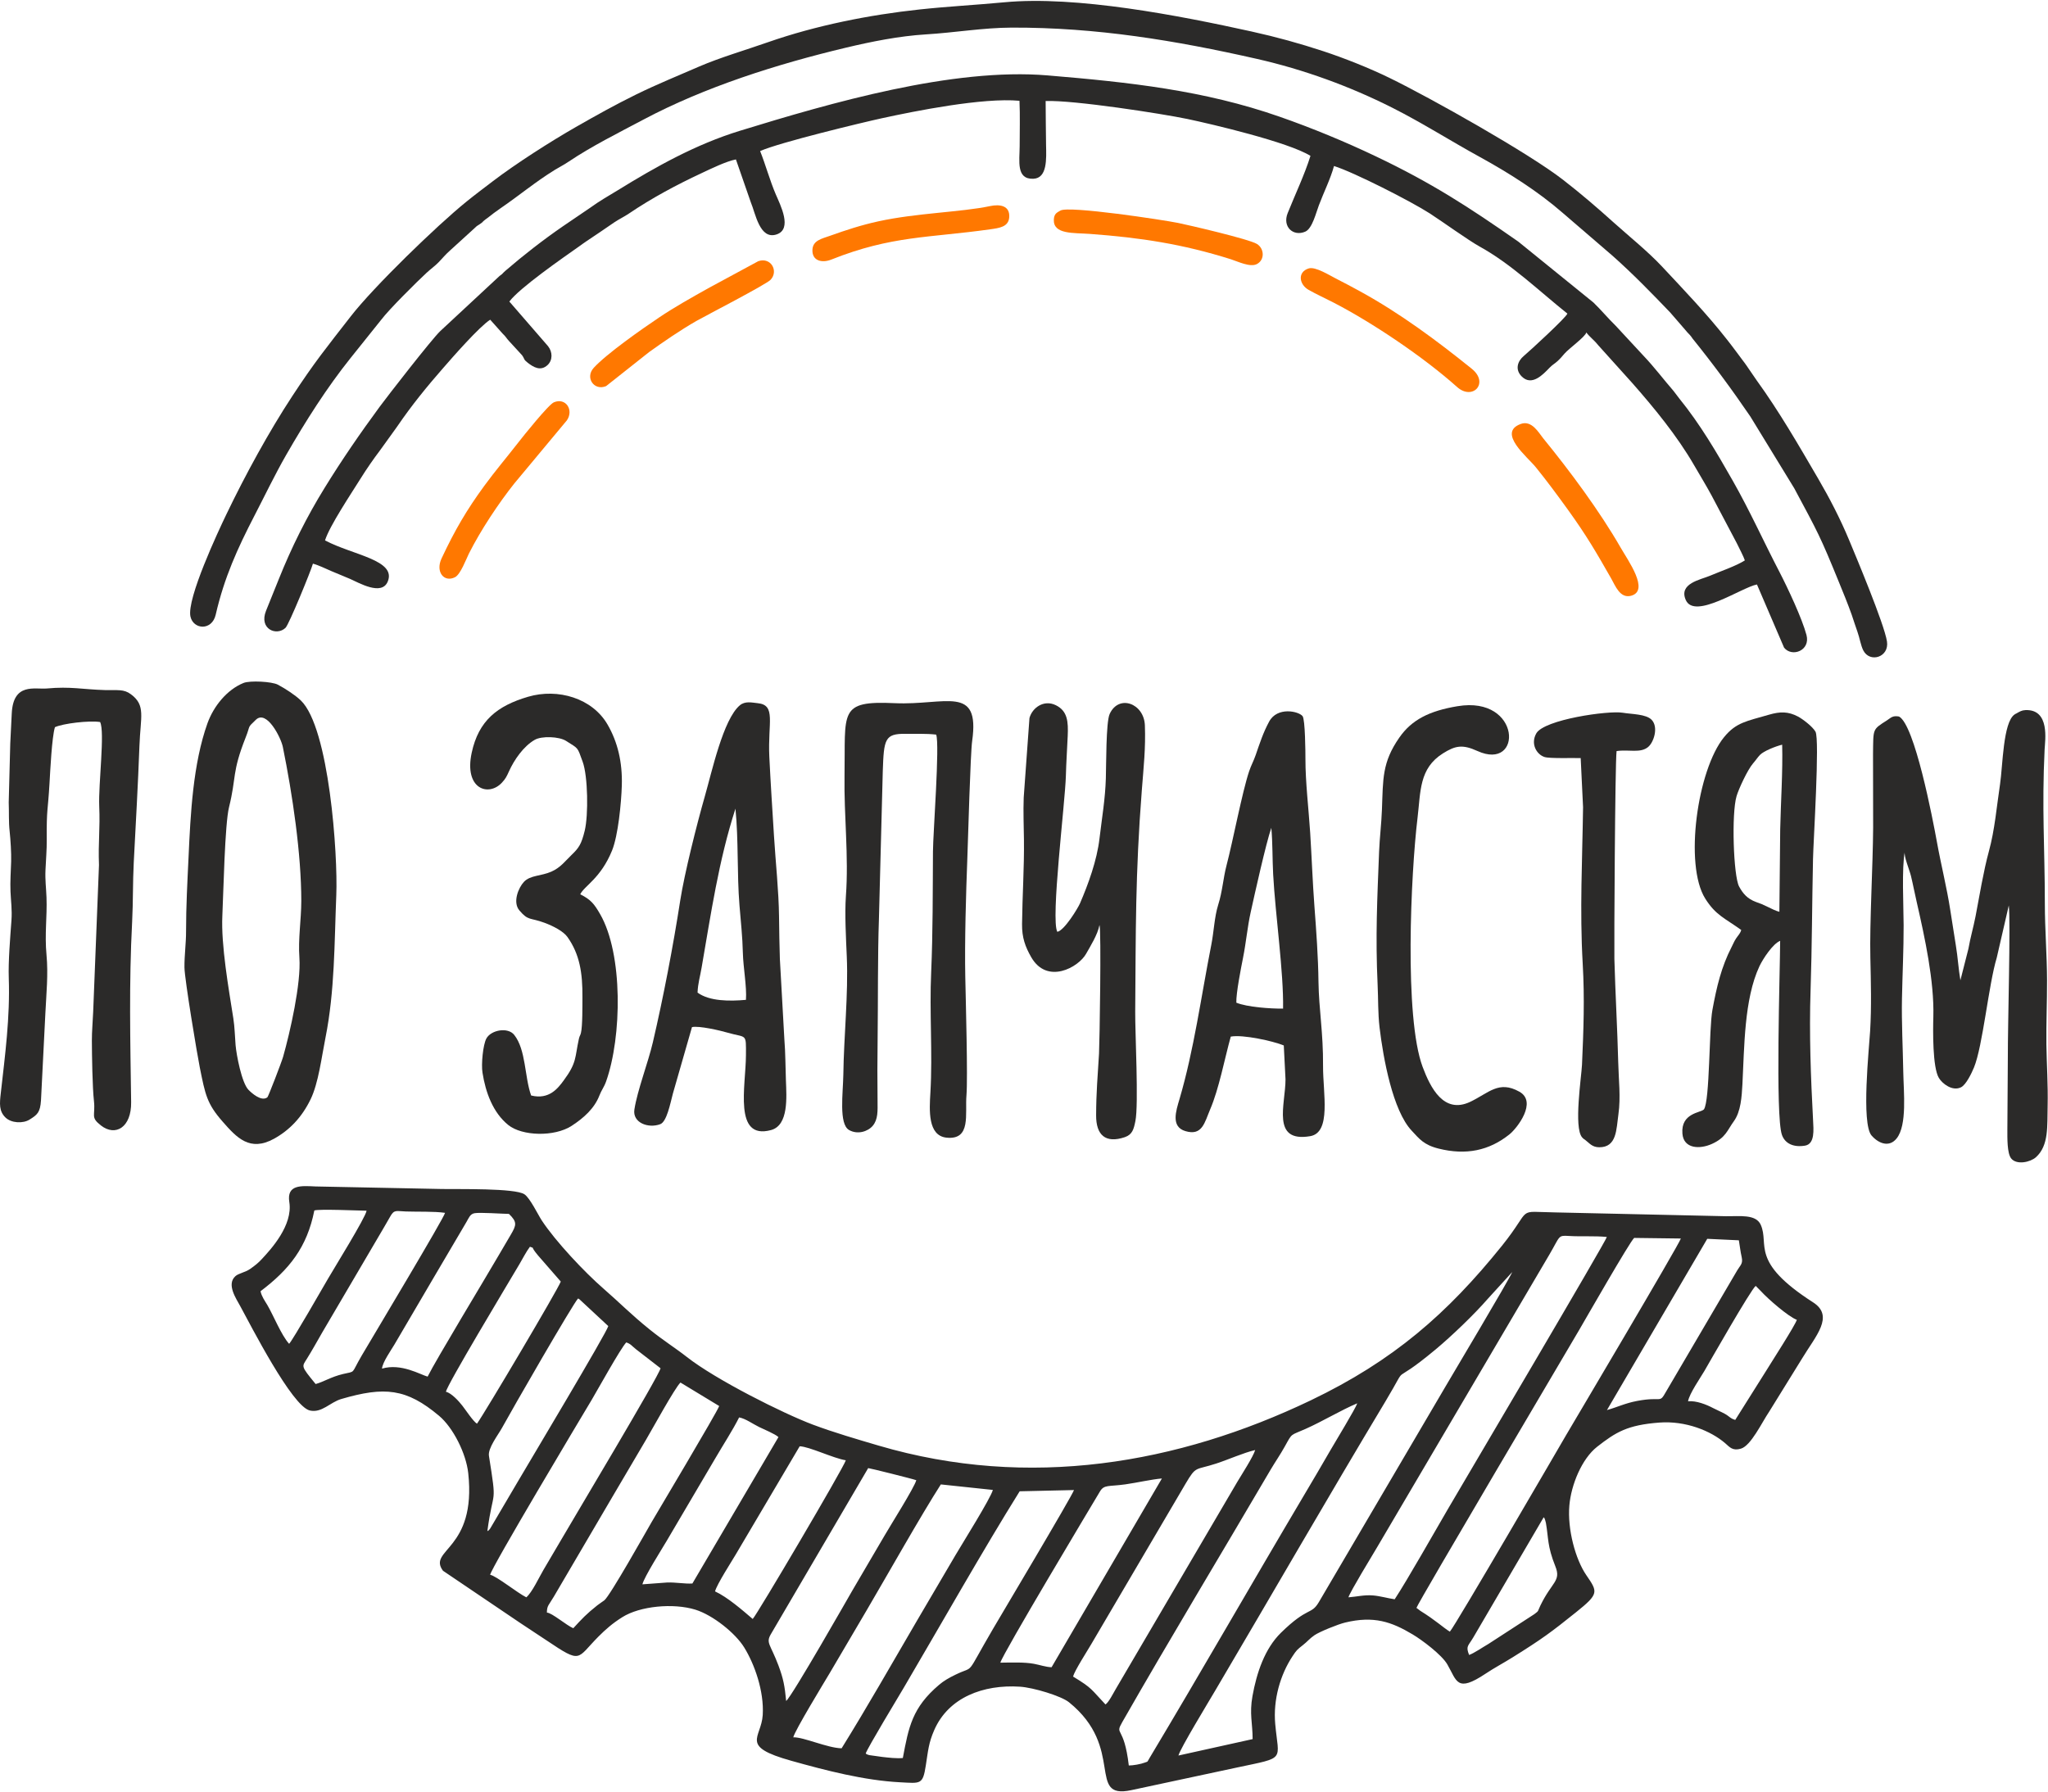 <svg xmlns="http://www.w3.org/2000/svg" version="1.1" xmlns:xlink="http://www.w3.org/1999/xlink" xmlns:svgjs="http://svgjs.dev/svgjs" width="585" height="512"><svg version="1.2" xmlns="http://www.w3.org/2000/svg" viewBox="0 0 3453 3021" width="585" height="512">
	<title>По запчастям4-svg</title>
	<style>
		.s0 { fill: #2b2a29 } 
		.s1 { fill: #ff7800 } 
	</style>
	<g id="SvgjsG1004">
		<g id="SvgjsG1003">
			<path fill-rule="evenodd" class="s0" d="m1370.6 2402c34.9 13.1 75 24.8 111 35.4 253.5 74.5 504.9 30.7 728.6-76.5 139.1-66.7 229.9-146 322.1-260.5 53.4-66.5 21.4-57.3 90.9-56.3l286.2 6.4c23.7 0.3 51.1-3.9 59.3 14.5 15 33.8-19.2 61.8 88.3 130.8 36.2 23.3 4.3 56.6-18.3 94.1l-55.8 90.2c-12.3 18.1-30.7 57.5-47.7 62.4-14 4.1-18.8-2.5-26.4-9.1-24.5-21.2-67.1-38.2-111-34.9-54 4.1-73.4 16.1-105.1 40.9-25.7 20.2-43.7 64-46.7 98.9-3.5 40.4 10.4 91 28.5 117.4 19.6 28.6 21.8 31.4-17.4 62.8-41.6 33.4-56.8 44.7-106.8 75.9-16 10-31.1 17.9-45.6 27.6-48.8 32.5-48.2 12.4-64.4-15.6-9.3-16.3-43.2-41.6-58.6-50.7-35.6-21.3-65.5-31.6-113.6-20-12.2 2.9-43 15.4-51.7 21.3-8.2 5.5-12.4 11.2-19.7 16.8-9.6 7.5-10.7 8.5-17.5 18.8-20.4 30.8-32.9 73-29.1 114.4 5.6 62.6 18.9 55.5-64 73.1l-178.8 38.3c-76.1 16.3-9.3-71.2-105-148.3-13-10.5-59.7-24.7-82.6-26.2-61.8-4-120.5 18-144.6 73.3-9.4 21.5-10.2 34.3-14.1 59.2-5.1 33.2-8.7 30.5-43.6 28.7-60.3-3.1-124.9-19.9-183.1-36.2-88-24.6-50.7-37.8-48.3-77.3 2.4-40.2-13.8-85.6-31.2-113.8-15-24.4-53-54.7-82.4-63.8-37.3-11.5-93.5-6.1-123.2 12.7-16.6 10.4-28.1 20.6-40.2 32.7-37.4 37.6-27.6 46.6-87.2 6.6-15.3-10.2-29.5-19.6-44-29.1l-130.9-88.5c-26.5-35.9 56.6-34.5 42.6-164.4-3.6-33.7-25.7-77.2-49.2-96.9-55.2-46.4-92.1-49.6-164.7-28.4-19.3 5.6-33 24.1-53.3 19.4-30.1-7.2-99.7-143.9-117.2-175.9-7.1-13.1-23.6-36.9-8.1-50.7 5.1-4.6 16.6-6.4 24.6-12 8.6-6 13.8-10.2 19.8-16.7 15.7-16.8 52.6-57.1 46.4-96.1-4.7-30 20.1-27.5 44.3-26.4l213.5 4.3c27.1 0.5 122.8-1.7 138.6 8.9 9.4 6.2 23.1 34.8 29.3 44.2 23.2 35.3 72.2 87.3 104.1 115 26.7 23.2 45.9 43.1 77.5 68.6 23.4 18.9 44.6 32.1 63 46.6 48.5 38.1 162 95.1 212.5 114.1zm176.4 329c20.8-35.4 43.6-74.2 63.9-108.8 11.2-19.1 59.7-96.5 63.1-110.1l-87.7-9.3c-33.5 52.2-90.1 152.7-124.8 211.8-20 34.1-41 69.9-62.4 106.1-8.9 15-59.2 97.4-61.6 108.6 17.4-0.6 57.7 18.1 81.5 18.5 42.8-68.9 84.5-142.4 128-216.8zm172.2-216.6c-61.4 98.4-132.8 224.7-194.8 330.2-9.7 16.5-61.7 102.3-64.8 112 2.3 1.6 1.3 1.3 5.9 2.7l22.2 3.1c10.7 1.2 23.7 2.8 34.5 1.8 9.8-52.1 15.7-85 61.3-123.6 7.4-6.3 16.3-11.6 27.8-17.1 33.9-16.5 14.3 6.1 62.9-77 9-15.5 132.4-222.5 136.6-234.2 0 0-91.6 2.1-91.6 2.1zm-282.2 167.5c19.5-33.6 35.8-60.8 54.8-93.5 9.6-16.6 50.1-80.8 53.1-92.7-6.6-2.4-78.3-20.3-81.1-20.4l-164.3 280.4c-8.4 14.7-0.6 16.4 12.9 52.2 8.5 22.8 10.6 34.5 13.1 60.1 10-7.9 106.9-178.2 111.5-186.1zm336 129.2l186-318.3c-17.3 1.4-42.3 7.2-61.6 9.9-28.7 4-35.8 0.1-42.9 12.1-16.7 28-163.2 272.4-167.9 288.6 17.6-0.2 40.5-1.1 56.5 1.9 10.4 1.9 20.1 5.5 29.9 5.8zm-346.9-349c-21-3.3-61.7-23.2-77.8-23.6l-108 182.8c-5.9 10.1-31.7 50-34.7 61.9 21.2 9.8 46.4 31.9 63.5 46.5 6.9-6.5 153.3-255.1 157-267.6zm455.1 385.8l204.9-349.3c6.9-11.6 27.1-42.9 30.2-53.8-19.9 4.7-44.9 16-65.7 22.8-35.9 11.7-33.5 3.3-51.4 33.5l-159.3 271.1c-6.9 11.7-28.1 44.8-30.7 54.6 33 20 30.1 21.2 54.7 47.1 5.6-3.8 13-18.7 17.3-26zm-756.3-179.7c14.5-0.5 29.7 2.5 42.5 1.7l145.1-246.9c-5.5-5.3-25.1-13.3-32.6-17-11-5.4-22.9-14.2-33.7-16.2-10.6 21.2-27.2 46.7-40.3 69.2l-82 139.3c-7.6 13-37.6 60.2-40.8 73zm-117.8 38.5c3.7-3 8.3-5.7 11.8-8.4 9.4-7.1 71.1-117.1 79.6-131.7 7.7-13.3 110.6-185.7 114.1-196l-65.3-39.6c-9.4 8.9-47.3 78.2-58.1 96.5-19.1 32.6-37.5 63.6-56.4 95.8l-99.1 168.9c-8.3 14.1-11.6 14.9-11.6 26.8 7.9-0.2 33.6 22 44.5 26.3 14.5-15.8 22.2-24.1 40.5-38.6zm923.1 265.2c6.1-2.4 3.3 0.1 8.1-7.9 86.8-144.9 173.2-296 259.3-441.2 14.9-25.3 31.6-53.2 45.8-78.1 8.1-14.1 42.3-70.1 45-78.7-28.3 12-58 30.2-87 43.1-26.3 11.8-22 6-35.1 29.6-7.7 13.9-16.1 25.9-23.9 39.1-81.2 138.6-170.2 285.8-250.3 426-13.1 23 3.1 4.3 11.1 73 6.9 0.1 20.5-2.3 27-4.9zm-1042.8-278.7c9.9-8.5 21.3-33.4 29.1-46.6 9.2-15.5 20.3-34.3 28.6-48.6 19.1-33.1 166.7-279.4 168.6-291.1l-41.7-32.3c-7.1-5.7-8.4-8.7-16.1-11.3-9.8 10.4-48.1 79.7-58.3 96.9-20.1 33.5-168.9 282.5-171.2 295 10.2 1.7 46.4 30.9 61 38zm-60.8-116.2l47.4-80.5c18.1-30.9 148.7-249.2 151.6-260.7l-47.3-44c-1.3-1-1.5-1.4-1.5-1.4-0.3-0.2-1-0.6-2.1-1.2-7.6 7.1-112.2 188.7-128.5 218.6-6.2 11.3-23.9 33.9-21.8 46.9 13.9 88 7.6 51-2.7 126.9 4.5-3.3-0.2 1.6 4.9-4.6zm2019.5-214.4c14.1-1.3 31 5.5 42.6 11.6 6.2 3.3 12.2 5.6 19 9.3 8.5 4.6 9.3 8 18 10.5l52.4-83.3c8.1-13.2 49.3-77.3 51.4-85.5-13.9-5.1-48.5-35-60.8-48.6l-8.5-8.6c-7.8 5.4-79.8 131.9-86.6 143.6-6.6 11.3-25.3 38.1-27.5 51zm-2066.5 7.5c5.6 7.1 18.1 26.3 24.6 30.3 13.6-18.9 136.9-227.2 141.3-239.7l-38.4-44.1c-14.7-17.5-4-10.8-13.6-14.6-6.1 7.9-12.9 21.3-17.5 29-21.6 36.5-122.5 204.2-124.1 215.5 9.4 2.4 21.5 15.6 27.7 23.6zm1332.4 562.2q0 0 0 0zm0 0c-0.1-27.4-5.6-42.7-0.3-72.4 7.1-39.7 20.8-80.2 48-106.9 45.8-44.9 50.8-29.4 64-51.8l213.3-363.2c8.8-15.1 108.6-182.5 112.7-193.4l-41.4 45.4c-22.4 25.8-60.4 62.3-87.6 85-83.1 69.2-40.7 14.2-84.8 87.8-97.2 161.9-190.1 323.4-286.6 487-10.5 18-59.4 98.2-62.4 110.2zm597.4-554.9c17.1-4.7 30.3-11.5 50.9-15.4 43-8.1 36.9 5.2 48.7-15.6l120.1-204.7c5.1-8.6 9.9-11 7.5-22-2.4-10.7-3-18.2-4.8-28.6l-53.3-2.5zm-264.8 373.7q0 0 0 0 0 0 0 0zm-0.1 0c8-7.8 191.1-323 196-331.4 5.2-8.9 190.3-321.1 193.5-331.6l-78.7-1c-7.3 6.2-82.3 137.4-92.9 155.5-14.1 24.2-271.2 458.9-274.2 468.4l6.6 5c26 16.1 38.4 28.2 49.7 35.1zm-129.8-61.1c11.9 0.9 25.1 4.8 36.8 6.5 22.3-34 66.5-112.5 89.4-151.6 35.5-60.4 267.7-453.8 268.3-459.4-20.1-2.1-43-0.4-63.8-1.7-19-1.2-14.5-0.2-33.2 31.6l-290.3 493.3c-9 15.3-45 74.1-48.4 84.5 13.8-1 26.7-4.4 41.2-3.2zm-1593.7-369c13.8-27.9 97.9-166.8 119.9-204.7 7.2-12.4 13.6-23.2 20.3-34.6 9.6-16.3 11.1-21.4-3.1-35.1-12.3-0.2-48.5-2.8-57.9-1.2-7.7 1.3-9.8 8.2-13.6 14.6-4.3 7.1-6.5 11.1-11.3 19.2-15.8 26.9-27.8 47.3-44.4 75.4l-66 112.5c-5.3 9-20.1 29.9-20.8 40.4 32.4-9.5 64.8 10.3 76.9 13.5zm-270.4-121c9.9 16.6 23.8 51.4 36.9 65.7 6.7-7.3 57-95.1 65.8-110.2 9.4-16.3 63.1-102.8 64.8-114.3-14.6-0.2-79.7-3.1-88.1-0.4-12.3 62.2-42.3 99.6-90.7 136.2 1.7 8.5 7 15.8 11.3 23zm81.6 133.5c14.1-3.9 25.7-12 46.2-16.9 22.3-5.3 12.6 1.1 31.6-31.3 21.2-35.9 138.8-232.2 140.4-240.5-18.5-2.7-46.3-1.6-66-2.3-16.5-0.5-19.6-3.7-26.5 8.6-4.4 7.9-8.6 14.8-12.6 21.8l-102.2 174c-8.1 14.1-17.4 30.8-25.4 43.6-8.7 14.1-11.2 11.7 14.5 43zm1944.8 456.9c8.4-3 22.7-12.9 32.6-18.6l77.5-50.3c8-6 5.2-4.3 10-14.3 19.4-40.3 35.4-41.1 25.3-66.3-13.8-34.5-11.4-47.4-15.9-73.1-0.1-0.8-1-4.2-1.3-4.9-1.4-4.1-0.6-2.2-2.5-4.7l-118.6 202.6c-8.7 14.8-13.1 14.5-7.1 29.6z"></path>
			<path fill-rule="evenodd" class="s0" d="m527.6 950c9.8 2.6 22.5 8.9 31.4 12.7 9.3 4.1 21.7 8.8 31.4 13.1 14.5 6.3 53 29.1 63.3 4.5 15.2-36.5-59.1-44.7-105.7-69.5 7.7-24.6 44.3-79.2 59.7-103.9 10.1-16.3 22.3-33.8 33.2-48.2l25.5-35.4c1.2-1.8 2.9-4 4.2-5.9 23.5-34.5 49.9-66.8 75.9-96.5 17-19.6 61.5-70.4 80-82.3l21 23.5c5.7 5.4 5.9 7.2 10.3 12l22.4 24.4c5 7 2 6.8 9.6 12.7 9.4 7.3 21.7 15 33.6 3.7 8.6-8.2 8.4-21.9 0.6-31.7l-65.2-75.2c16.7-22.7 89.6-73.3 118-93.3 4-2.8 7.6-5.6 11.9-8.4 15-9.8 30.4-20.6 47.2-32 7.6-5.1 16.9-9.6 24-14.4 39.8-26.9 80.7-48.7 123.9-68.9 15.1-7.1 41-19.7 57-22.7l25.1 72.3c7.9 18.5 14.9 63.6 43.4 54.2 27.4-9 6.3-49.8-1.3-67.6-10.1-23.6-17.5-51-26.4-73 32.4-14.5 172.5-48.2 205.5-55.4 55.1-12 170-35.1 231.8-29.4 1.1 25.4 0.3 50.9 0.3 76.7-0.1 24.9-6.2 55.8 22.9 54.8 23.9-0.8 22.1-33.6 21.6-56.9-0.5-24.8-0.4-50.8-0.7-74.2 47.1-1.8 196.7 21.4 239.1 30.3 40.9 8.6 170.3 39 207.4 62.2-10.1 32.2-25.6 64.6-38.4 96.5-9.3 23.1 9.3 40 29.6 31.3 11.9-5.1 18.2-32 23-44.5 8-21.4 19.6-44.5 25.5-66.2 33.8 10.6 129.7 59.5 161.4 79.9 21.2 13.7 65.4 45.6 84.1 55.9 53.6 29.6 100.4 75.1 148 113.1-2.3 6.8-63.5 63-73.7 71.6-10.2 8.5-15.2 22.8-3.1 34.6 16.9 16.6 35.6-3.3 46.9-15.1 5.2-5.3 7.9-6.1 13.3-11 5.1-4.7 7.2-7.4 11.7-12.6 7.7-8.8 35.4-28.7 36.8-35.7 5.6 7.6 12.8 12.4 19.6 21l57.7 64.1c36.3 41.2 75.7 89 104.5 138.9 11.3 19.7 18.9 31.5 29.7 51.5l42.1 79.7c3.6 7.4 12 23.5 13.7 29.2-15 9.6-41.6 18.5-59.1 26-15.5 6.6-52.9 12.8-40.5 40.8 14.9 33.8 94.3-21.4 120-26.2l45.7 106.5c13.2 16.8 44.8 5.1 37.8-21.3-7.3-27.6-31.6-79.4-45.7-106.6-26.5-50.9-49.7-102.7-78.4-153.2-27.7-48.8-55.4-96-90.4-139.1l-9.6-12.6c-17-19.6-32.5-40.3-50.5-59.2l-46.9-50.6c-14.2-13.9-23.9-26-37.7-39.4l-126.7-102.7c-84-58.7-146.5-99.2-240.2-143.8-52-24.8-107.7-47.8-162.1-66.8-127.5-44.6-253.6-58.2-391.3-69.7-159.6-13.4-365.3 46.2-518.8 93.4-74.7 23-141.4 60.5-206.4 100.6-14.9 9.1-30.1 17.6-45.9 29.1l-45.9 31.2c-33.8 23.3-66.7 48.9-97.3 75.3-5.1 4.4-3.9 4.7-9.7 8.6l-100 93c-14.5 13.8-89.2 110-102 127.4-32.4 44-64.2 90.2-92.8 136.7-30.4 49.2-55.9 100.4-77.4 154.1-7.3 18.2-14.3 35.4-21.6 53.6-12.2 30.6 17.7 43.1 32.9 28.6 5.9-5.7 43.3-97.2 46.2-108.2z"></path>
			<path fill-rule="evenodd" class="s0" d="m1693.3 3.3c-47.6 4.5-95.4 7-142.8 12.1-85.5 9.2-174.7 27-255.3 55.1-37.6 13.2-81.3 26-115.8 40.9-37.5 16.4-69.3 29-107.1 47.5-35.2 17.3-68.1 35.7-101.5 54.8-41.4 23.7-100.5 61.3-139.9 91.4-15.4 11.8-29.2 22-44.7 34.6-50 40.4-156.4 143.7-194.8 193.2-42 54.1-60.6 76.6-98.7 134.7-38.9 59.2-79.1 132.7-111.1 199.4-13 27-67.1 142.1-60.5 172.2 4.9 22.1 36.3 24.4 42.6-3.2 14.4-62.6 36.8-111.8 65.1-166.5 17.1-33 34.9-70.1 53.6-102.7 32.8-57.1 68.6-113.5 108.6-163.5l51.4-64.2c13.7-18.2 60.6-64.6 76.8-79.6 6.8-6.3 14.2-11.5 20.5-18 8.1-8.5 11.2-12.6 19-19.6l41.4-37.7c5.3-5.3 5.1-3.9 10.5-7.9 5.2-3.8 1.2-1.2 5.3-4.7 2.9-2.5 2.7-2.1 5.8-4.4 7.7-6 13.9-10.9 22-16.4 32.2-22 58.3-44.2 91.6-64.8 8.9-5.4 15.7-8.7 24.1-14.4 38.3-25.7 83.8-48.4 124.7-70.1 104.3-55.5 225.8-93.9 342.7-121.8 42.1-10 88.9-19.5 134.6-22.3 47-2.8 97.1-11.3 144.1-11.4 143.1-0.5 276.7 21.7 413.5 52.7 79.4 18 157 46.4 228.2 82.3 50.6 25.5 98.5 56.1 148.1 83.3 48.7 26.8 97.6 57.7 139.4 94.1l84 72.3c34.9 31 65.4 62.5 97.2 95.6l26.4 30.5c4.1 5.3 5.2 5.1 9.5 10.8l1.6 2.4c34.2 42.4 66.2 85.6 97.7 131.8l74 121c40.1 74.8 43.6 80.4 75.3 158.2 7.4 18 14.9 36.4 21.6 55.1 3.5 10 6.2 19.3 9.7 28.8 3.6 9.8 5.6 23.1 9.8 31.3 11 21.7 44 11.7 40-14.9-4.5-29.7-53.6-146.4-63.6-170.5-15.2-36.7-33.7-72.1-52.3-104-33.1-56.7-65.5-113-104-166.2l-14-20.4c-0.7-1.1-1.6-2.4-2.5-3.7-5-7.3-10.4-13.7-16.4-22.2-5.3-7.2-11.3-15-16.7-21.9-34.1-43.6-73.3-84.4-109.9-123.6-23.5-25.1-54.7-50.2-81.8-74.5-28-25.2-54-47.6-84.9-71.6-57.5-44.8-223.1-138-292.9-172-33.8-16.5-76.1-33.3-111.3-44.9-40.5-13.3-78.4-23.8-121.3-33.3-121.5-26.8-295.4-60.7-416.7-49.2z"></path>
			<path fill-rule="evenodd" class="s0" d="m3305.3 1652.6c-3.3-19.2-4.4-39.4-7.6-58.4-3.2-19.7-6.3-40-9.4-59.6-6-39-15.6-76.4-22.6-115.3-7.2-39.5-37.5-197.6-63.9-211.5-10.9-2-13.6 2.1-20.5 6.6-24.8 15.8-22.7 13.6-23.3 57l0.2 123.8c-0.4 63.6-6.1 162.3-4.7 219.3 0.9 41.1 2.1 82.9-0.4 123.9-1.6 28-15.3 156 2.5 176.1 12.4 14.1 30.2 20.1 42.3 4.7 17.8-22.4 11.7-77.8 11.1-111.8-0.7-40.6-3-83.7-2.2-123.8 0.8-41.2 2.9-82.7 2.8-123.9-0.1-31-3.4-97.2 2-124.3-2.1 7.7 7.6 30.2 10.4 41.4 3.7 15.3 6.2 29.1 9.8 44.5 13.6 59.6 29.5 132.6 27.9 192.7-0.7 23.7-1.4 85.6 9.3 103.3 5.9 9.8 22.8 22.9 37.3 15.8 8.4-4.1 17.6-23 21.9-33.4 14.8-35.7 24.7-140 38.4-185.1l20.3-88.2c3.3 27.1-1.8 202.5-1.6 256.7l-0.8 121.8c0 13-0.6 39.7 6.5 48.3 9.4 11.4 32.4 6.1 41.6-2.1 22.2-19.9 18.9-52.9 19.8-86.8 0.8-35.6-1.6-68.7-2.1-103.6-0.4-36.3 1.2-71.7 1.1-107.6-0.1-43.4-3.7-86.7-3.7-129.9-0.1-96.1-5.2-159.8-0.4-259.9 0.7-14.6 9.5-68.1-32.4-66.3-6.3 0.3-9.7 2.5-15.6 5.9-1.5 0.8 0.3-0.5-2.7 1.5-19.4 13.3-19.8 86.5-24.4 117.2-5.8 38.5-8.9 77.4-18.9 113.7-9 32.9-16 75.7-22.5 109.7-3.6 18.5-8.6 35.2-12 54.6l-13.5 53z"></path>
			<path fill-rule="evenodd" class="s0" d="m410.6 1151.2c10.8-4.4 48-2.4 57.9 2.9 12.7 6.7 29.5 17.8 38.6 26.5 48 45.9 62.7 260.7 59.9 328.4-3.3 80.9-2.5 161.6-18.2 240.3-6.6 32.8-11.8 76.7-25.2 104.2-14.8 30.4-35.5 51.9-61.7 66.4-40.6 22.3-62.7-1.7-86.5-28.9-26.6-30.3-29.3-45.4-38.6-91.7-4-19.5-25.6-148.4-25.8-168.4-0.2-20.3 2.8-41.2 2.7-61 0-42.3 2.2-82.6 4.2-124.8 3.3-73.2 7.5-157.6 31.9-225.9 10.4-28.9 32.9-56.7 60.8-68zm3.6 91.9c-23.6 59.6-15.4 66.7-28 117.4-7.2 28.6-9.5 145.8-11.3 183-2.4 50 10.8 124 18.5 173.3 2.4 15.4 2.5 29.4 3.8 45.1 1.4 16.4 10.3 63.8 21.8 75.5 5 5.1 21.6 20.4 31.8 12.6 1.6-1.2 24.1-59.7 26.6-68.6 11.5-40.6 30.5-123.6 27.4-166.8-2.3-31.7 3.1-63.7 3.2-95.5 0-80.2-14.9-180.1-31.1-259.9-3.2-16-27.4-63.4-45.5-45.9-15.4 14.8-8.4 7.7-17.2 29.8z"></path>
			<path fill-rule="evenodd" class="s0" d="m92.6 1225.8c13.6-6.3 57.8-11.6 76.2-8.7 8.3 16.4-3 104.4-1.5 141.6 1.7 39.1-1.9 60.7-0.4 99.5l-9.8 247.5c-0.6 15.7-2.3 33.4-2.2 48.9 0.1 24.5 0.9 78.8 3.5 101.5 2.8 25.3-6.5 27 11.7 41.3 24.7 19.4 51.6 3 51-39.2-1.4-104.3-3.8-199.2 1.7-304.6 1.7-33.3 1-66.3 2.7-99.4 3.4-65.4 7.2-131.4 9.6-197 1.8-49.4 10.9-68.1-14.2-86.8-12.3-9.3-22.5-6.6-44-7.2-38-1.1-57.7-6.4-97.8-2.7-20.6 1.8-56.8-10.3-59.3 42.3-0.8 16.9-1.6 33.9-2.5 50.5l-2.6 99.3c0.7 17.3-0.3 32 1.6 49.3 1.5 13.9 2.9 36.5 2.5 50.2-0.5 16.5-1.8 34.4-1.1 50.8 0.7 16.8 2.9 30.8 1.6 48.7-2.1 29.1-5.5 69.1-4.5 97.4 2.3 66-6.3 130.1-13.4 193.4-2.2 18.6-3.1 30.8 7.7 41.5 9.8 9.7 29.7 10.6 40.8 3.6 12.8-8 17.9-11.9 19.2-32.2l7.4-147.2c1.6-33.4 5-65.2 1.9-98.4-3.3-35.2 1.2-64 0-96.8-0.6-16.4-2.5-28.7-1.7-46.7 0.7-16.5 2.3-34.5 2.1-50.7-0.4-54.2 1.9-46.5 4.7-95.5 1.2-20.5 3.9-77.1 9.1-94.2z"></path>
			<path fill-rule="evenodd" class="s0" d="m1578.4 1238.3c6.3 16-5.3 167.3-5.4 197.4-0.4 67.1-0.1 136.4-3 203-3.1 67.4 2.6 136.4-1.3 203.2-1.8 29.7-4.6 72.7 27.1 76.1 42.2 4.4 31-40.1 33.7-71.6 2.4-29.1-1.2-160.4-2-199.4-1.2-59.5 1.2-140.6 3.5-201 1.2-33.8 5.2-176.8 8.1-196.9 13.6-95.8-45.1-59.9-130.4-63.8-95.7-4.4-83 13.9-84.8 122.6-1.1 67 7.3 134.9 2.3 203.1-2.1 29.8 0.2 71 1.5 101.5 2.8 63.8-5 135.1-5.8 199-0.5 31.5-7.9 83.5 9.6 93.6 14.3 8.2 31.7 2.7 40-7.1 9.1-10.9 8.2-25.2 8.1-41.9-0.4-34.1-0.4-69.4 0.1-103.5 0.8-63.6 0-141.2 2.2-203.1l6.5-249.7c1.8-53.7 3.3-63.3 38.5-62.8 17.9 0.3 33.4-0.7 51.5 1.3z"></path>
			<path fill-rule="evenodd" class="s0" d="m2935.8 1567.8c-27.8-20.1-43-24.7-60.8-53.1-35.6-56.9-13.2-217.1 31.9-272.2 20.4-24.9 37.8-26.7 75.8-37.8 18.6-5.4 32.2-5.6 48.9 3.2 7.8 4.2 24.4 16.7 29.4 25.5 7.3 13-3.6 185.2-4.2 214.6-1.6 74.3-1.7 147.7-4.1 221.3-2.5 73.5 0.4 147.7 4.2 219.3 0.8 15.8 3.4 40.1-13.6 42.9-19.3 3.2-33.7-3.4-38.9-18.2-11.3-31.5-3.2-275.8-3-327.2-12.2 4.8-28.9 30.1-34.9 42.8-26 55.6-25.4 137-28.7 198.9-1.2 21.2-2.6 46.1-14.4 62.4-11.3 15.5-13.5 27.7-37.1 38.4-20.4 9.2-47.7 8.4-49.7-17.5-2.7-35 31.1-34.9 36.3-40.8 10.1-14.8 8.4-135.7 14.3-167.7 7.1-38.8 15.1-72.7 32.4-106.2 3.3-6.4 4-9 7.6-14.5 3.4-5.2 6.8-7.9 8.6-14.1zm65.7-170.4c1-45.6 4.5-97.3 3.3-142.1-10.8 2.6-31 10.6-37.4 17.2-4.7 5-6.9 8.9-11.8 14.5-9.1 10.5-24 42.6-27.7 55.1-8.8 29.6-5.2 134.4 4.2 152.2 6.5 12.1 14 20.9 28.7 26.3 8.6 3.1 11 4 20 8.4 5.9 2.9 13.5 6.7 19.3 8.1 0 0 1.4-139.7 1.4-139.7z"></path>
			<path fill-rule="evenodd" class="s0" d="m2075.1 1747.6c-10.5 37.9-19.9 88.2-34.6 122.4-9.5 22.3-13.3 45.5-41.8 37-24.9-7.3-16-33.9-10-54.1 24.5-83.5 36.2-171.7 53.6-260.2 4.4-22.2 5.1-46.6 11.7-67.7 7.1-22.4 8.3-44.5 13.9-65.9 11-41.9 26.5-124.3 38.2-159 3.4-10.2 7.2-16.4 11-27.3 7.2-20.8 12.6-37.7 22.7-56.4 13.8-25.7 50-17.5 56.4-9.2 4.4 5.8 4.8 60.9 4.8 72.3-0.1 38 5.5 85.5 8 124.2 2.6 41.5 4.1 83.5 7.2 124.7 3.1 41.2 6.3 85 6.8 126.8 0.7 47.2 8.1 85.1 7.7 142.1-0.2 45.8 14.3 112.1-21.7 118.2-66.2 11.2-41.5-53.9-41.6-95.9l-2.9-57.1c-17.3-7.2-68.9-18.8-89.4-14.9zm88.2-47.2c1.1-61.2-13-158.1-16.7-226.2-1.4-25.4-0.8-53.9-3.1-78.7-9 25.9-28.1 111.8-34.9 142.8-5.4 24.5-7.7 50.9-12.8 76.4-3.4 17.2-11.9 60-11.3 75.7 18.4 7.5 57.3 10.2 78.8 10z"></path>
			<path fill-rule="evenodd" class="s0" d="m1166.7 1731.6l-32.1 111.8c-4.7 17.8-10.4 47.7-21.4 51.9-20.4 7.6-47-2.6-43.6-24.7 5-32.4 23.2-79.3 31.1-113.2 17.9-76.7 34.2-162 46.3-240 7-44.7 27.8-127.7 41.3-174.8 11.8-40.9 31-130.3 59.2-153.8 8.9-7.4 20.1-4.5 30-3.5 31.4 3.1 16.9 32.9 19.6 90.2 2.2 45 5.1 88.9 7.9 134.1 2.7 43.8 8 92.5 8.5 135.9 0.2 23.5 0.7 47.5 1.4 71.1l7.6 135.9c1.9 23.3 1.7 45.6 2.6 69.1 1 27.7 4.9 75.5-25.1 83.6-63.8 17.3-42.5-74.5-42.3-126.2 0.2-38.2 1.4-28.6-31.2-38.1-11.8-3.5-48.3-12-59.8-9.3zm9.4-58.2c20 14.7 54.2 14.7 81.6 12.2 1.6-22.1-4.6-54.7-5.2-79.2-0.6-27.1-3.5-53-5.7-80-4.4-53.7-1.4-108.7-6.8-163.2-28.4 87.7-41.3 177.4-57.1 268.3-2.5 14.8-6.2 26.3-6.8 41.9z"></path>
			<path fill-rule="evenodd" class="s0" d="m1853.8 1559.6c3.2 8.1 0.2 198.4-0.8 216.6-2.3 38.2-4.8 65.5-4.9 104.3-0.1 32.9 15.6 47.7 48.3 36.7 12.8-4.4 15.1-13.3 17.9-27.1 5.7-27.7-0.6-150.3-0.3-184.2 1.1-135.2 0-231.1 11.2-374.5 2.9-37.7 6.6-70.4 5.1-108.8-1.4-36.9-44-52.9-59.4-19-6.3 13.7-5.7 87.4-6.4 108.4-1 34.6-6.6 66.8-10.7 101.4-4.3 37.2-19 77.2-32.9 109.5-3.5 8.1-26.3 45.7-38.2 48-11.5-20.2 13.1-217 14.4-262.9 0.6-22.8 2.1-44.8 3.1-67.4 1-23.8 0-42.1-20.1-51.9-20.2-9.9-39.8 4.4-44.4 21.7l-9.7 134.1c-0.9 24.3 0.1 46.9 0.4 71.1 0.6 46.2-2.7 95.1-3.2 142.1-0.3 22.9 5.5 38.6 15.5 56 26.7 46.5 79.6 17.3 92.5-5.8 7.2-12.8 19.5-32.3 22.5-48.3z"></path>
			<path fill-rule="evenodd" class="s0" d="m895.5 1846.9c-11.3-31.8-8.5-76.9-28.5-102.2-10.6-13.5-38.9-8.4-46.9 6-5.8 10.6-8.9 43.6-6.6 57.7 5.2 33.3 17.6 67.4 43.5 88.3 23.2 18.7 77.6 20.3 106.8 1.4 20.3-13.2 38.3-29.3 46.7-50.9 3.5-9.2 7.8-14 11.3-23.7 26.9-75.6 28.8-215.1-9.9-282.3-9.9-17.2-15.6-24.6-33.6-33.6 7.1-14.5 34.4-26.7 53.6-73.7 10.3-25.4 15.6-80 16.5-109.7 1.2-39.4-7.1-73.6-23.9-102.6-25.7-44.8-84-61.9-134.2-47.1-51.9 15.3-83.4 40.3-95 94.4-13.2 61.3 28.4 74.7 50.9 50.5 6.3-6.8 8-10.4 11.8-18.8 8.8-19.6 24.5-42.5 43.6-53.5 11.9-6.8 41.2-5.6 52.8 1.8 21.5 13.8 18.6 9.4 28 35.2 8.9 24.3 9.8 89.9 3.5 116.1-5.6 22.8-9.8 29.1-22.1 40.9-10.6 10.2-18.8 21.6-34.2 28.3-17.8 7.8-35.4 5.8-46.2 17.2-9.1 9.6-19.5 34.2-7.7 48.2 15.3 18 17.4 11.6 42.5 20.9 14.5 5.4 31.7 14.2 38.6 24 20.4 28.8 25.6 60.2 25.2 101.8-0.1 14 0.3 48.1-2.5 59.9-1.3 5.1-2.2 4.3-3.5 10.1-7 31.9-3.1 39.6-25.7 70.2-9.4 12.7-24.3 32.8-54.8 25.2z"></path>
			<path fill-rule="evenodd" class="s0" d="m2457.4 1190.4c-47.9 8-77.2 23-98 52.8-29.4 42.2-27.4 70-29.4 121.5-0.9 24.6-3.9 47.9-4.8 71.1-3.1 79.6-6.3 142.1-2.5 224.1 1.2 24.7 0.4 47.8 3.3 72.4 6.2 51.9 22.2 140.1 54.2 174 12.6 13.4 20 23.9 45.5 30.2 45.7 11.4 84.9 3.7 119.6-24.3 12.5-10.1 47.2-54.5 16.4-71.7-34.9-19.6-51.6 2.3-83.1 17.2-44.3 20.8-66.7-23.5-80-59-31.3-83.9-19.9-326.2-8.6-419.8 5.4-45 2.6-83.6 42.8-108.9 21-13.2 33-15.5 58.1-4.1 77 35.1 74.8-93.6-33.4-75.5z"></path>
			<path fill-rule="evenodd" class="s0" d="m2665.1 1277.9l4 82.8c-1.2 88.2-5.8 173.5-0.6 263.9 3.4 58.9 1.4 112.5-1.2 170.6-1 20.6-14.1 105.6 0.1 122.2 2.6 3 3.6 3.1 5.6 4.7 7.1 5.5 11.5 12 23.3 12.1 29.9 0.2 28.8-30.3 32.4-55.6 4.1-28.8 0.3-59.1-0.3-87.3-1.5-58.2-4.9-116.7-6.5-174.7-0.5-18.4 1.1-329.3 3.7-350.5 20.4-3.2 40.4 4.2 53.5-7.2 9.5-8.2 17.3-33.3 5.7-45.5-9.5-9.9-33.4-9.4-48.9-12-23.8-4-132.5 11.4-145.7 34.9-9.9 17.6 0.5 35.5 14 39.8 9 2.8 48.3 1.3 60.9 1.8z"></path>
			<path fill-rule="evenodd" class="s1" d="m1278.5 439.9l-84.5 45.7c-27.8 15.6-57 31.9-82.8 49.3-28.3 19-88.1 60.8-110.1 84.8-15.1 16.4 0.4 39.4 20.8 30.9l72.5-57.4c24.9-17.8 51.3-36.1 79.6-52.4 16.4-9.3 117.9-61.6 125.3-69.6 13.7-14.6 0.6-38.6-20.8-31.3z"></path>
			<path fill-rule="evenodd" class="s1" d="m2564.1 714.4c-40.4 14.7 11.4 55.7 25.3 73 18.7 23.1 36 46.5 54.2 71.7 31.6 43.9 47.2 70.9 72.9 115.9 7 12.3 14.9 34 33.4 29.2 32.1-8.5-5.1-59.6-17.6-81.5-35.3-61.4-85.5-129.1-130.5-184.2-7.3-9-19.1-30.9-37.7-24.1z"></path>
			<path fill-rule="evenodd" class="s1" d="m933.9 677.9c-8.9 3.6-51.7 57-60.3 68.1-18.9 24.4-38.1 46.8-57.1 72.8-29.6 40.5-49.5 74.4-72.1 122.6-10.5 22.6 4.4 40.9 22.9 31.4 9.2-4.8 18.5-30.1 23.3-39.8 20-39.7 50.1-85 76.6-118.3l88.6-106.4c11.9-17.4-1.8-38.8-21.9-30.4z"></path>
			<path fill-rule="evenodd" class="s1" d="m1788 354.5c-5.5 3.3-10.8 4.9-11.2 15.5-1 25 33.4 21.9 60.6 23.9 85.8 6.3 156.3 17.1 237.7 42.7 12 3.8 32.8 14.2 44.2 8.1 13.5-7.2 12.3-26.2 0-33.8-13.4-8.3-115.8-32-133-35.5-26.3-5.3-184.1-29.2-198.3-20.9z"></path>
			<path fill-rule="evenodd" class="s1" d="m2206.6 452.1c-19.4 6-16.3 27.1-0.2 36.2 12.9 7.3 28.6 14.5 41.6 21.2 65.9 34 152.2 92.1 208.7 142.6 26.2 23.4 54.7-6.6 24.7-30.8-58.8-47.4-120.6-93.4-188.2-130.5-12.7-7-28.6-15.4-41.2-21.8-9.6-4.8-34.3-20.4-45.4-16.9z"></path>
			<path fill-rule="evenodd" class="s1" d="m1669.3 347c-49.6 10.4-123.2 11.5-188.3 25.7-29.3 6.4-55 14.9-81.3 24.3-14.3 5.1-29.2 7.8-29.9 23.7-0.8 18.8 16.2 22.7 31.8 16.5 101.8-40.6 165.2-36.5 267.6-51 15.5-2.2 31.3-3.9 32.4-20.5 1.3-19.5-15.6-22.2-32.3-18.7z"></path>
		</g>
	</g>
</svg><style>@media (prefers-color-scheme: light) { :root { filter: none; } }
@media (prefers-color-scheme: dark) { :root { filter: invert(100%); } }
</style></svg>